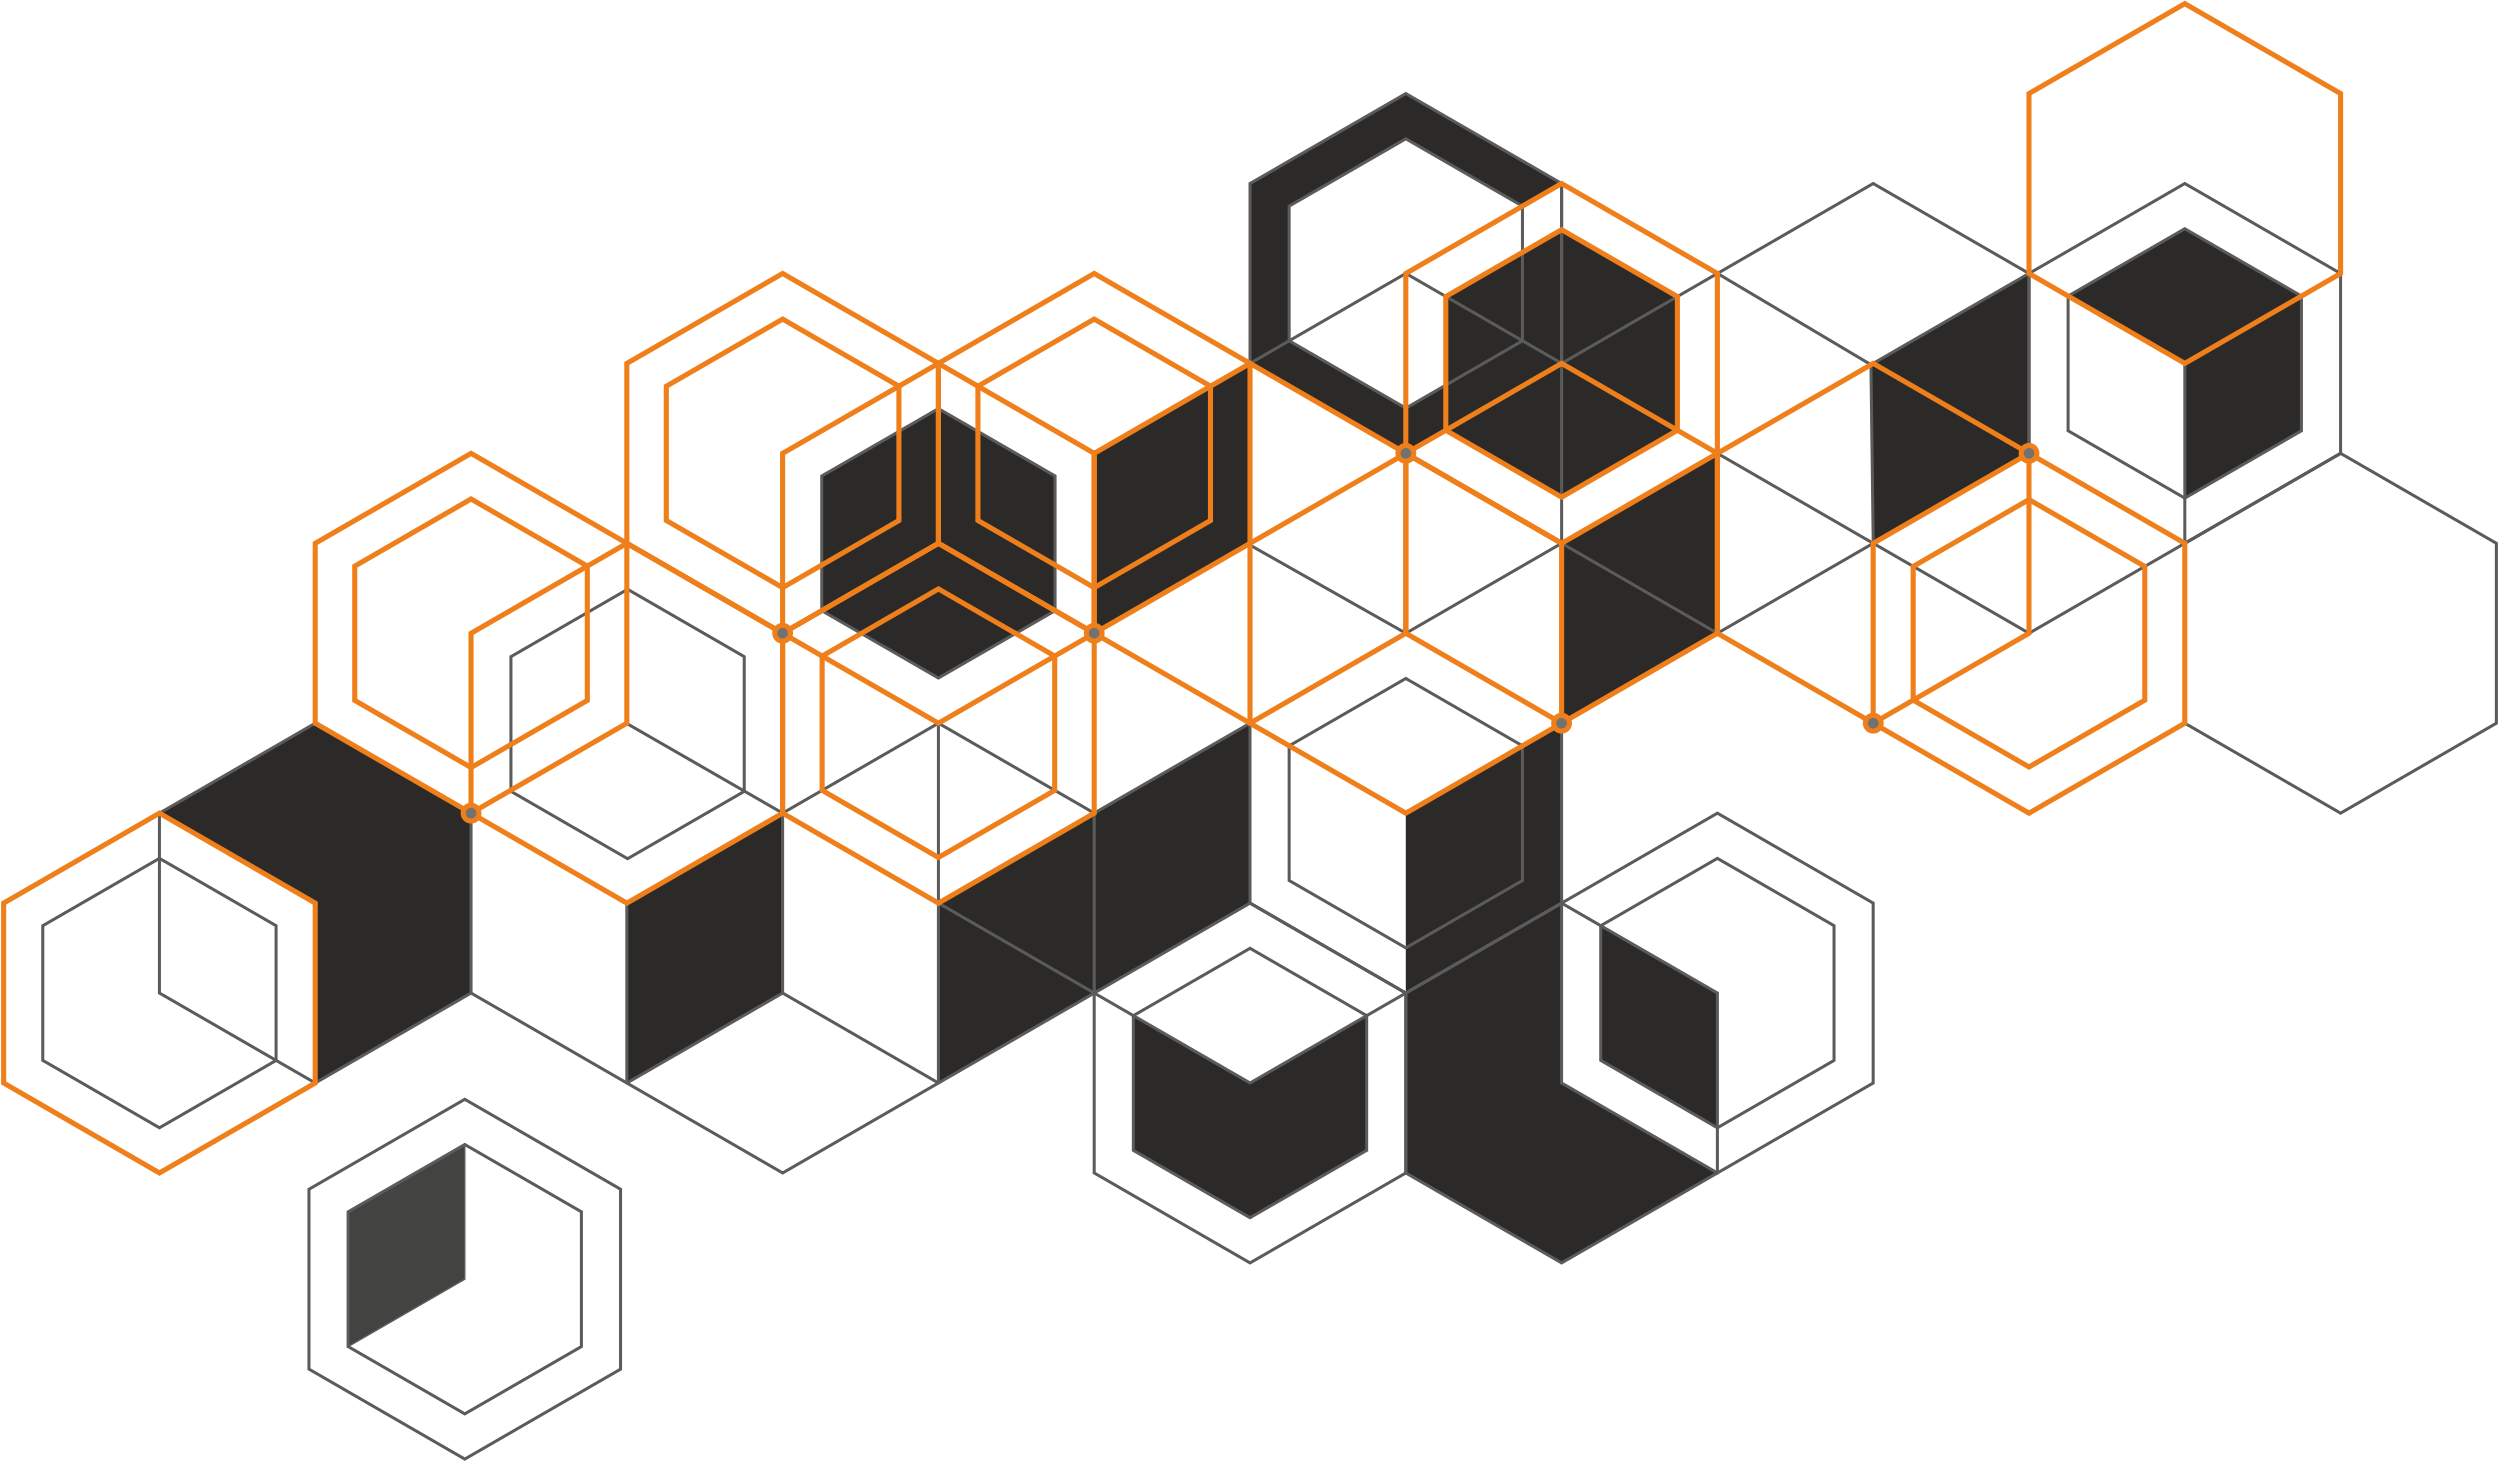 <?xml version="1.0" encoding="UTF-8"?> <svg xmlns="http://www.w3.org/2000/svg" width="688" height="403" viewBox="0 0 688 403" fill="none"><path fill-rule="evenodd" clip-rule="evenodd" d="M127.755 222.701L108.191 211.397L86.748 199.026L65.311 211.397L43.874 223.782L65.311 236.16L86.748 248.538V298.042L108.191 285.664L129.628 273.286V225.943C129.344 225.944 129.062 225.889 128.799 225.78C128.536 225.672 128.297 225.513 128.095 225.312C127.894 225.112 127.734 224.873 127.625 224.61C127.516 224.348 127.46 224.066 127.46 223.782C127.459 223.402 127.561 223.028 127.755 222.701Z" fill="#2B2A29"></path><path fill-rule="evenodd" clip-rule="evenodd" d="M193.939 236.16L172.502 248.538V273.287V298.043L215.376 273.287V223.782L193.939 236.16Z" fill="#2B2A29"></path><path fill-rule="evenodd" clip-rule="evenodd" d="M258.249 248.538V273.286V298.042L301.13 273.286L258.249 248.538Z" fill="#2B2A29"></path><path fill-rule="evenodd" clip-rule="evenodd" d="M258.249 248.538L301.13 273.287V223.782L279.693 236.16L258.249 248.538Z" fill="#2B2A29"></path><path fill-rule="evenodd" clip-rule="evenodd" d="M301.13 223.782V273.286L322.567 260.909L344.004 248.538V223.782V199.026L301.13 223.782Z" fill="#2B2A29"></path><path fill-rule="evenodd" clip-rule="evenodd" d="M344.003 298.042L311.901 279.51V298.042V316.581L327.949 325.844L344.003 335.113L360.058 325.844L376.106 316.581V298.042V279.51L344.003 298.042Z" fill="#2B2A29"></path><path fill-rule="evenodd" clip-rule="evenodd" d="M440.522 273.286V291.825L456.577 301.088L472.632 310.357V298.042V273.286L451.195 260.909L440.522 254.755V273.286Z" fill="#2B2A29"></path><path fill-rule="evenodd" clip-rule="evenodd" d="M429.751 298.042V273.286V248.538L408.314 260.909L386.877 273.286V298.042V322.798L408.314 335.176L429.751 347.554L451.195 335.176L472.632 322.798L451.195 310.42L429.751 298.042Z" fill="#2B2A29"></path><path fill-rule="evenodd" clip-rule="evenodd" d="M431.624 197.945L451.188 186.648L472.632 174.27L429.737 149.521V196.864C430.117 196.864 430.49 196.964 430.818 197.154C431.147 197.343 431.42 197.616 431.61 197.945" fill="#2B2A29"></path><path fill-rule="evenodd" clip-rule="evenodd" d="M429.751 149.514L472.632 174.27V149.514V124.765L451.195 137.143L429.751 149.514Z" fill="#2B2A29"></path><path fill-rule="evenodd" clip-rule="evenodd" d="M429.751 136.807L445.686 127.607L461.622 118.408L451.195 112.387L429.751 100.01V136.807Z" fill="#2B2A29"></path><path fill-rule="evenodd" clip-rule="evenodd" d="M429.751 136.807V100.01L408.314 112.387L397.887 118.408L413.822 127.607L429.751 136.807Z" fill="#2B2A29"></path><path fill-rule="evenodd" clip-rule="evenodd" d="M408.314 112.387L429.751 100.01L418.98 93.793L402.932 103.055L397.887 105.974V118.408L408.314 112.387Z" fill="#2B2A29"></path><path fill-rule="evenodd" clip-rule="evenodd" d="M402.932 103.055L418.98 93.792L397.887 81.611V100.009V105.974L402.932 103.055Z" fill="#2B2A29"></path><path fill-rule="evenodd" clip-rule="evenodd" d="M397.887 81.611L418.98 93.792V75.254V69.429L413.822 72.412L397.887 81.611Z" fill="#2B2A29"></path><path fill-rule="evenodd" clip-rule="evenodd" d="M418.98 75.254V93.792L429.751 100.009V75.254V63.212L418.98 69.429V75.254Z" fill="#2B2A29"></path><path fill-rule="evenodd" clip-rule="evenodd" d="M429.751 75.254V100.009L461.622 81.611L445.686 72.412L429.751 63.212V75.254Z" fill="#2B2A29"></path><path fill-rule="evenodd" clip-rule="evenodd" d="M461.622 81.611L429.751 100.009L451.195 112.387L461.622 118.408V100.009V81.611Z" fill="#2B2A29"></path><path fill-rule="evenodd" clip-rule="evenodd" d="M386.877 112.324L370.829 103.055L354.774 93.793L344.003 100.01L365.44 112.387L385.004 123.685C385.193 123.356 385.467 123.083 385.795 122.893C386.124 122.704 386.497 122.604 386.877 122.604V112.324Z" fill="#2B2A29"></path><path fill-rule="evenodd" clip-rule="evenodd" d="M397.887 105.974L386.877 112.324V122.604C387.257 122.604 387.63 122.703 387.959 122.893C388.288 123.083 388.561 123.356 388.751 123.685L397.873 118.408L397.887 105.974Z" fill="#2B2A29"></path><path fill-rule="evenodd" clip-rule="evenodd" d="M354.774 93.793V75.254V56.722L370.822 47.452L386.877 38.183L402.932 47.452L418.98 56.722L429.751 50.498L408.314 38.127L387.193 25.931H386.561L365.44 38.127L344.003 50.498V75.254V100.01L354.774 93.793Z" fill="#2B2A29"></path><path fill-rule="evenodd" clip-rule="evenodd" d="M333.127 124.765V106.29L322.567 112.387L301.13 124.765V149.514V161.717L317.129 152.475L333.127 143.241V124.765Z" fill="#2B2A29"></path><path fill-rule="evenodd" clip-rule="evenodd" d="M333.127 106.29V143.241L317.129 152.454L301.13 161.696V172.102C301.51 172.102 301.882 172.202 302.211 172.392C302.54 172.582 302.813 172.854 303.004 173.182L322.567 161.885L344.004 149.514V100.01L333.127 106.29Z" fill="#2B2A29"></path><path fill-rule="evenodd" clip-rule="evenodd" d="M290.359 149.514V130.982L274.304 121.713L269.125 118.724V124.765V143.241L285.124 152.475L290.359 155.5V149.514Z" fill="#2B2A29"></path><path fill-rule="evenodd" clip-rule="evenodd" d="M285.124 152.475L269.125 143.241V124.765V118.724L258.249 112.451V124.765V149.514L279.693 161.892L290.359 168.053V155.5L285.124 152.475Z" fill="#2B2A29"></path><path fill-rule="evenodd" clip-rule="evenodd" d="M258.249 149.514V124.765V112.451L247.38 118.724V124.765V143.241L231.374 152.475L226.146 155.5V168.053L236.812 161.892L258.249 149.514Z" fill="#2B2A29"></path><path fill-rule="evenodd" clip-rule="evenodd" d="M247.38 143.241V124.765V118.724L242.201 121.713L226.146 130.982V149.514V155.5L231.374 152.475L247.38 143.241Z" fill="#2B2A29"></path><path fill-rule="evenodd" clip-rule="evenodd" d="M258.249 149.514L236.812 161.892L226.146 168.053L237.023 174.333L242.25 171.309L258.249 162.075L274.255 171.309L279.482 174.333L290.359 168.053L279.693 161.892L258.249 149.514Z" fill="#2B2A29"></path><path fill-rule="evenodd" clip-rule="evenodd" d="M258.249 162.074L242.25 171.309L237.023 174.333L242.201 177.322L258.249 186.585L274.304 177.322L279.482 174.333L274.255 171.309L258.249 162.074Z" fill="#2B2A29"></path><path fill-rule="evenodd" clip-rule="evenodd" d="M514.874 100.374L515.506 149.493L536.942 137.115L556.506 125.818C556.317 125.489 556.218 125.116 556.218 124.737C556.218 124.358 556.317 123.986 556.506 123.657L536.942 112.359L515.506 99.981L514.874 100.374Z" fill="#2B2A29"></path><path fill-rule="evenodd" clip-rule="evenodd" d="M515.505 100.009L536.942 112.387L556.505 123.685C556.695 123.356 556.968 123.083 557.297 122.893C557.626 122.703 557.999 122.604 558.379 122.604V75.268L515.505 100.009Z" fill="#2B2A29"></path><path fill-rule="evenodd" clip-rule="evenodd" d="M569.15 81.471L601.253 100.009V137.08L617.308 127.811L633.355 118.548V100.009V81.471L617.308 72.208L601.253 62.939L585.205 72.208L569.15 81.471Z" fill="#2B2A29"></path><path fill-rule="evenodd" clip-rule="evenodd" d="M386.877 223.782V260.852L402.932 251.583L418.98 242.314V223.782V205.243L408.314 211.404L386.877 223.782Z" fill="#2B2A29"></path><path fill-rule="evenodd" clip-rule="evenodd" d="M418.98 242.314L402.932 251.583L386.877 260.852V273.286L408.314 260.908L429.737 248.538V201.187C429.357 201.187 428.985 201.087 428.656 200.897C428.327 200.707 428.054 200.435 427.863 200.106L418.966 205.243V242.314H418.98Z" fill="#2B2A29"></path><path d="M86.748 199.026L108.184 211.404L129.628 223.782V248.538V273.286L108.184 285.664L86.748 298.042L65.311 285.664L43.874 273.286V248.538V223.782L65.311 211.404L86.748 199.026Z" stroke="#5B5B5B" stroke-width="0.835" stroke-miterlimit="22.93"></path><path d="M43.874 223.782L65.311 236.16L86.747 248.538V273.287V298.043L65.311 310.421L43.874 322.798L22.437 310.421L1 298.043V273.287V248.538L22.437 236.16L43.874 223.782Z" stroke="#EF7F1A" stroke-width="1.403" stroke-miterlimit="22.93"></path><path d="M43.874 236.223L59.928 245.485L75.976 254.755V273.294V291.825L59.928 301.095L43.874 310.364L27.826 301.095L11.771 291.825V273.294V254.755L27.826 245.485L43.874 236.223Z" stroke="#5B5B5B" stroke-width="0.835" stroke-miterlimit="22.93"></path><path d="M172.712 162.173L188.76 171.442L204.815 180.712V199.243V217.782L188.76 227.052L172.712 236.314L156.657 227.052L140.61 217.782V199.243V180.712L156.657 171.442L172.712 162.173Z" stroke="#5B5B5B" stroke-width="0.835" stroke-miterlimit="22.93"></path><path d="M215.376 223.782L236.812 236.16L258.249 248.538V273.287V298.043L236.812 310.421L215.376 322.798L193.939 310.421L172.502 298.043V273.287V248.538L193.939 236.16L215.376 223.782Z" stroke="#5B5B5B" stroke-width="0.835" stroke-miterlimit="22.93"></path><path d="M129.628 273.287L172.502 298.042" stroke="#5B5B5B" stroke-width="0.835" stroke-miterlimit="22.93"></path><path d="M172.502 298.042L215.376 273.287" stroke="#5B5B5B" stroke-width="0.835" stroke-miterlimit="22.93"></path><path d="M172.712 199.236L215.375 223.775L258.256 199.026L301.13 223.775" stroke="#5B5B5B" stroke-width="0.835" stroke-miterlimit="22.93"></path><path d="M258.256 248.531V199.026" stroke="#5B5B5B" stroke-width="0.835" stroke-miterlimit="22.93"></path><path d="M258.249 112.451L274.304 121.72L290.352 130.99V149.521V168.06L274.304 177.323L258.249 186.592L242.201 177.323L226.146 168.06V149.521V130.99L242.201 121.72L258.249 112.451Z" stroke="#5B5B5B" stroke-width="0.835" stroke-miterlimit="22.93"></path><path d="M386.877 174.277L408.314 186.655L429.751 199.026V223.782V248.538L408.314 260.916L386.877 273.287L365.44 260.916L344.003 248.538V223.782V199.026L365.44 186.655L386.877 174.277Z" stroke="#5B5B5B" stroke-width="0.835" stroke-miterlimit="22.93"></path><path d="M344.004 248.538L365.44 260.916L386.877 273.286V298.042V322.798L365.44 335.176L344.004 347.554L322.56 335.176L301.123 322.798V298.042V273.286L322.56 260.916L344.004 248.538Z" stroke="#5B5B5B" stroke-width="0.835" stroke-miterlimit="22.93"></path><path d="M258.256 298.042L301.13 273.286V223.775" stroke="#5B5B5B" stroke-width="0.835" stroke-miterlimit="22.93"></path><path d="M258.256 248.531L301.13 273.286" stroke="#5B5B5B" stroke-width="0.835" stroke-miterlimit="22.93"></path><path d="M301.13 223.775L344.004 199.026" stroke="#5B5B5B" stroke-width="0.835" stroke-miterlimit="22.93"></path><path d="M386.877 186.711L402.925 195.98L418.98 205.25V223.782V242.32L402.925 251.583L386.877 260.852L370.822 251.583L354.775 242.32V223.782V205.25L370.822 195.98L386.877 186.711Z" stroke="#5B5B5B" stroke-width="0.835" stroke-miterlimit="22.93"></path><path d="M343.997 260.972L360.051 270.241L376.106 279.511V298.043V316.581L360.051 325.851L343.997 335.113L327.949 325.851L311.894 316.581V298.043V279.511L327.949 270.241L343.997 260.972Z" stroke="#5B5B5B" stroke-width="0.835" stroke-miterlimit="22.93"></path><path d="M301.13 273.287L344.004 298.042L386.884 273.287" stroke="#5B5B5B" stroke-width="0.835" stroke-miterlimit="22.93"></path><path d="M472.625 223.782L494.061 236.16L515.498 248.538V273.287V298.043L494.061 310.421L472.625 322.798L451.188 310.421L429.751 298.043V273.287V248.538L451.188 236.16L472.625 223.782Z" stroke="#5B5B5B" stroke-width="0.835" stroke-miterlimit="22.93"></path><path d="M472.625 236.223L488.679 245.485L504.727 254.755V273.294V291.825L488.679 301.095L472.625 310.364L456.57 301.095L440.522 291.825V273.294V254.755L456.57 245.485L472.625 236.223Z" stroke="#5B5B5B" stroke-width="0.835" stroke-miterlimit="22.93"></path><path d="M429.751 248.538L451.188 260.916L472.625 273.286V298.042V322.798L451.188 335.176L429.751 347.554L408.314 335.176L386.877 322.798V298.042V273.286L408.314 260.916L429.751 248.538Z" stroke="#5B5B5B" stroke-width="0.835" stroke-miterlimit="22.93"></path><path d="M258.256 298.042L215.375 273.286V223.775" stroke="#5B5B5B" stroke-width="0.835" stroke-miterlimit="22.93"></path><path d="M344.003 150.012L386.884 174.27L429.758 149.514L472.631 174.27" stroke="#5B5B5B" stroke-width="0.835" stroke-miterlimit="22.93"></path><path d="M429.758 50.498V149.514" stroke="#5B5B5B" stroke-width="0.835" stroke-miterlimit="22.93"></path><path d="M472.631 75.247L429.758 100.002L386.884 75.247L344.003 100.002" stroke="#5B5B5B" stroke-width="0.835" stroke-miterlimit="22.93"></path><path d="M386.877 25.749L408.314 38.127L429.751 50.505V75.26V100.009L408.314 112.387L386.877 124.765L365.44 112.387L344.003 100.009V75.26V50.505L365.44 38.127L386.877 25.749Z" stroke="#5B5B5B" stroke-width="0.835" stroke-miterlimit="22.93"></path><path d="M386.877 38.19L402.925 47.459L418.98 56.722V75.261V93.792L402.925 103.062L386.877 112.331L370.822 103.062L354.775 93.792V75.261V56.722L370.822 47.459L386.877 38.19Z" stroke="#5B5B5B" stroke-width="0.835" stroke-miterlimit="22.93"></path><path d="M515.498 50.505L536.935 62.883L558.379 75.26V100.009V124.765L536.935 137.143L515.498 149.521L494.061 137.143L472.625 124.765V100.009V75.26L494.061 62.883L515.498 50.505Z" stroke="#5B5B5B" stroke-width="0.835" stroke-miterlimit="22.93"></path><path d="M472.631 174.27L515.512 149.514L558.386 174.27L601.26 149.514" stroke="#5B5B5B" stroke-width="0.835" stroke-miterlimit="22.93"></path><path d="M472.631 75.247L514.881 100.367L558.386 75.247" stroke="#5B5B5B" stroke-width="0.835" stroke-miterlimit="22.93"></path><path d="M515.512 149.514L514.881 100.367" stroke="#5B5B5B" stroke-width="0.835" stroke-miterlimit="22.93"></path><path d="M601.253 50.505L622.69 62.883L644.126 75.26V100.009V124.765L622.69 137.143L601.253 149.521L579.816 137.143L558.379 124.765V100.009V75.26L579.816 62.883L601.253 50.505Z" stroke="#5B5B5B" stroke-width="0.835" stroke-miterlimit="22.93"></path><path d="M601.246 62.946L617.3 72.208L633.355 81.478V100.009V118.548L617.3 127.818L601.246 137.08L585.198 127.818L569.143 118.548V100.009V81.478L585.198 72.208L601.246 62.946Z" stroke="#5B5B5B" stroke-width="0.835" stroke-miterlimit="22.93"></path><path d="M558.386 75.247L601.26 100.002V149.514" stroke="#5B5B5B" stroke-width="0.835" stroke-miterlimit="22.93"></path><path d="M644.126 124.765L665.563 137.143L687 149.521V174.277V199.026L665.563 211.404L644.126 223.782L622.69 211.404L601.253 199.026V174.277V149.521L622.69 137.143L644.126 124.765Z" stroke="#5B5B5B" stroke-width="0.835" stroke-miterlimit="22.93"></path><path d="M129.628 137.319L145.627 146.56L161.626 155.794V174.27V192.753L145.627 201.987L129.628 211.228L113.622 201.987L97.624 192.753V174.27V155.794L113.622 146.56L129.628 137.319Z" stroke="#EF7F1A" stroke-width="1.403" stroke-miterlimit="22.93"></path><path d="M129.628 124.765L151.065 137.143L172.502 149.521V174.277V199.026L151.065 211.404L129.628 223.782L108.184 211.404L86.748 199.026V174.277V149.521L108.184 137.143L129.628 124.765Z" stroke="#EF7F1A" stroke-width="1.403" stroke-miterlimit="22.93"></path><path d="M215.375 87.814L231.374 97.048L247.38 106.29V124.765V143.241L231.374 152.482L215.375 161.717L199.377 152.482L183.371 143.241V124.765V106.29L199.377 97.048L215.375 87.814Z" stroke="#EF7F1A" stroke-width="1.403" stroke-miterlimit="22.93"></path><path d="M215.376 75.261L236.812 87.639L258.249 100.01V124.765V149.521L236.812 161.899L215.376 174.277L193.939 161.899L172.502 149.521V124.765V100.01L193.939 87.639L215.376 75.261Z" stroke="#EF7F1A" stroke-width="1.403" stroke-miterlimit="22.93"></path><path d="M301.123 87.814L317.128 97.048L333.127 106.29V124.765V143.241L317.128 152.482L301.123 161.717L285.124 152.482L269.125 143.241V124.765V106.29L285.124 97.048L301.123 87.814Z" stroke="#EF7F1A" stroke-width="1.403" stroke-miterlimit="22.93"></path><path d="M301.123 75.261L322.56 87.639L344.003 100.01V124.765V149.521L322.56 161.899L301.123 174.277L279.686 161.899L258.249 149.521V124.765V100.01L279.686 87.639L301.123 75.261Z" stroke="#EF7F1A" stroke-width="1.403" stroke-miterlimit="22.93"></path><path d="M258.249 162.074L274.255 171.316L290.253 180.55V199.026V217.502L274.255 226.743L258.249 235.977L242.25 226.743L226.252 217.502V199.026V180.55L242.25 171.316L258.249 162.074Z" stroke="#EF7F1A" stroke-width="1.403" stroke-miterlimit="22.93"></path><path d="M258.249 149.521L279.686 161.899L301.123 174.277V199.026V223.782L279.686 236.16L258.249 248.538L236.812 236.16L215.375 223.782V199.026V174.277L236.812 161.899L258.249 149.521Z" stroke="#EF7F1A" stroke-width="1.403" stroke-miterlimit="22.93"></path><path d="M172.502 149.521L193.939 161.899L215.376 174.277V199.026V223.782L193.939 236.16L172.502 248.537L151.065 236.16L129.628 223.782V199.026V174.277L151.065 161.899L172.502 149.521Z" stroke="#EF7F1A" stroke-width="1.403" stroke-miterlimit="22.93"></path><path d="M258.249 100.01L279.686 112.387L301.123 124.765V149.521V174.277L279.686 186.648L258.249 199.026L236.812 186.648L215.375 174.277V149.521V124.765L236.812 112.387L258.249 100.01Z" stroke="#EF7F1A" stroke-width="1.403" stroke-miterlimit="22.93"></path><path d="M344.004 100.01L365.44 112.387L386.877 124.765V149.521V174.277L365.44 186.648L344.004 199.026L322.56 186.648L301.123 174.277V149.521V124.765L322.56 112.387L344.004 100.01Z" stroke="#EF7F1A" stroke-width="1.403" stroke-miterlimit="22.93"></path><path d="M386.877 124.765L408.314 137.143L429.751 149.521V174.277V199.026L408.314 211.404L386.877 223.782L365.44 211.404L344.003 199.026V174.277V149.521L365.44 137.143L386.877 124.765Z" stroke="#EF7F1A" stroke-width="1.403" stroke-miterlimit="22.93"></path><path d="M429.751 50.505L451.188 62.883L472.625 75.26V100.009V124.765L451.188 137.143L429.751 149.521L408.314 137.143L386.877 124.765V100.009V75.26L408.314 62.883L429.751 50.505Z" stroke="#EF7F1A" stroke-width="1.403" stroke-miterlimit="22.93"></path><path d="M429.751 63.212L445.686 72.412L461.615 81.618V100.016V118.415L445.686 127.614L429.751 136.813L413.815 127.614L397.88 118.415V100.016V81.618L413.815 72.412L429.751 63.212Z" stroke="#EF7F1A" stroke-width="1.403" stroke-miterlimit="22.93"></path><path d="M429.751 100.01L451.188 112.387L472.625 124.765V149.521V174.277L451.188 186.648L429.751 199.026L408.314 186.648L386.877 174.277V149.521V124.765L408.314 112.387L429.751 100.01Z" stroke="#EF7F1A" stroke-width="1.403" stroke-miterlimit="22.93"></path><path d="M515.498 100.01L536.935 112.387L558.379 124.765V149.521V174.277L536.935 186.648L515.498 199.026L494.061 186.648L472.625 174.277V149.521V124.765L494.061 112.387L515.498 100.01Z" stroke="#EF7F1A" stroke-width="1.403" stroke-miterlimit="22.93"></path><path d="M558.379 124.765L579.816 137.143L601.252 149.521V174.277V199.026L579.816 211.404L558.379 223.782L536.935 211.404L515.498 199.026V174.277V149.521L536.935 137.143L558.379 124.765Z" stroke="#EF7F1A" stroke-width="1.403" stroke-miterlimit="22.93"></path><path d="M558.372 137.48L574.308 146.679L590.243 155.878V174.277V192.675L574.308 201.875L558.372 211.074L542.437 201.875L526.508 192.675V174.277V155.878L542.437 146.679L558.372 137.48Z" stroke="#EF7F1A" stroke-width="1.403" stroke-miterlimit="22.93"></path><path d="M601.253 1L622.69 13.371L644.126 25.749V50.505V75.261L622.69 87.638L601.253 100.009L579.816 87.638L558.379 75.261V50.505V25.749L579.816 13.371L601.253 1Z" stroke="#EF7F1A" stroke-width="1.403" stroke-miterlimit="22.93"></path><path fill-rule="evenodd" clip-rule="evenodd" d="M129.628 221.614C130.057 221.612 130.478 221.738 130.835 221.976C131.193 222.214 131.472 222.552 131.637 222.949C131.802 223.345 131.845 223.782 131.762 224.203C131.679 224.624 131.472 225.011 131.168 225.315C130.865 225.619 130.478 225.825 130.056 225.909C129.635 225.992 129.199 225.949 128.802 225.784C128.406 225.619 128.067 225.34 127.829 224.982C127.592 224.624 127.465 224.204 127.467 223.775C127.467 223.202 127.695 222.652 128.1 222.247C128.505 221.841 129.055 221.614 129.628 221.614Z" fill="#727271"></path><path d="M129.628 221.614C130.057 221.612 130.478 221.738 130.835 221.976C131.193 222.214 131.472 222.552 131.637 222.949C131.802 223.345 131.845 223.782 131.762 224.203C131.679 224.624 131.472 225.011 131.168 225.315C130.865 225.619 130.478 225.825 130.056 225.909C129.635 225.992 129.199 225.949 128.802 225.784C128.406 225.619 128.067 225.34 127.829 224.982C127.592 224.624 127.465 224.204 127.467 223.775C127.467 223.202 127.695 222.652 128.1 222.247C128.505 221.841 129.055 221.614 129.628 221.614Z" stroke="#EF7F1A" stroke-width="1.403" stroke-miterlimit="22.93"></path><path fill-rule="evenodd" clip-rule="evenodd" d="M215.376 172.102C215.803 172.102 216.221 172.229 216.576 172.466C216.932 172.704 217.209 173.041 217.372 173.436C217.536 173.831 217.579 174.265 217.495 174.685C217.412 175.104 217.206 175.489 216.904 175.791C216.602 176.094 216.216 176.299 215.797 176.383C215.378 176.466 214.943 176.423 214.549 176.26C214.154 176.096 213.816 175.819 213.579 175.464C213.341 175.108 213.214 174.69 213.214 174.263C213.214 173.69 213.442 173.14 213.847 172.735C214.253 172.33 214.802 172.102 215.376 172.102Z" fill="#727271"></path><path d="M215.376 172.102C215.803 172.102 216.221 172.229 216.576 172.466C216.932 172.704 217.209 173.041 217.372 173.436C217.536 173.831 217.579 174.265 217.495 174.685C217.412 175.104 217.206 175.489 216.904 175.791C216.602 176.094 216.216 176.299 215.797 176.383C215.378 176.466 214.943 176.423 214.549 176.26C214.154 176.096 213.816 175.819 213.579 175.464C213.341 175.108 213.214 174.69 213.214 174.263C213.214 173.69 213.442 173.14 213.847 172.735C214.253 172.33 214.802 172.102 215.376 172.102Z" stroke="#EF7F1A" stroke-width="1.403" stroke-miterlimit="22.93"></path><path fill-rule="evenodd" clip-rule="evenodd" d="M301.13 172.102C301.557 172.102 301.975 172.229 302.331 172.466C302.686 172.704 302.963 173.041 303.127 173.436C303.29 173.831 303.333 174.265 303.25 174.685C303.166 175.104 302.96 175.489 302.658 175.791C302.356 176.094 301.971 176.299 301.552 176.383C301.132 176.466 300.698 176.423 300.303 176.26C299.908 176.096 299.57 175.819 299.333 175.464C299.096 175.108 298.969 174.69 298.969 174.263C298.969 173.69 299.196 173.14 299.602 172.735C300.007 172.33 300.557 172.102 301.13 172.102Z" fill="#727271"></path><path d="M301.13 172.102C301.557 172.102 301.975 172.229 302.331 172.466C302.686 172.704 302.963 173.041 303.127 173.436C303.29 173.831 303.333 174.265 303.25 174.685C303.166 175.104 302.96 175.489 302.658 175.791C302.356 176.094 301.971 176.299 301.552 176.383C301.132 176.466 300.698 176.423 300.303 176.26C299.908 176.096 299.57 175.819 299.333 175.464C299.096 175.108 298.969 174.69 298.969 174.263C298.969 173.69 299.196 173.14 299.602 172.735C300.007 172.33 300.557 172.102 301.13 172.102Z" stroke="#EF7F1A" stroke-width="1.403" stroke-miterlimit="22.93"></path><path fill-rule="evenodd" clip-rule="evenodd" d="M386.884 122.597C387.312 122.597 387.73 122.724 388.085 122.961C388.44 123.199 388.717 123.536 388.881 123.931C389.045 124.326 389.087 124.761 389.004 125.18C388.921 125.599 388.715 125.984 388.412 126.287C388.11 126.589 387.725 126.795 387.306 126.878C386.887 126.961 386.452 126.919 386.057 126.755C385.662 126.592 385.325 126.315 385.087 125.959C384.85 125.604 384.723 125.186 384.723 124.758C384.723 124.475 384.779 124.194 384.888 123.931C384.996 123.669 385.155 123.431 385.356 123.23C385.557 123.029 385.795 122.87 386.057 122.762C386.319 122.653 386.6 122.597 386.884 122.597Z" fill="#727271"></path><path d="M386.884 122.597C387.312 122.597 387.73 122.724 388.085 122.961C388.44 123.199 388.717 123.536 388.881 123.931C389.045 124.326 389.087 124.761 389.004 125.18C388.921 125.599 388.715 125.984 388.412 126.287C388.11 126.589 387.725 126.795 387.306 126.878C386.887 126.961 386.452 126.919 386.057 126.755C385.662 126.592 385.325 126.315 385.087 125.959C384.85 125.604 384.723 125.186 384.723 124.758C384.723 124.475 384.779 124.194 384.888 123.931C384.996 123.669 385.155 123.431 385.356 123.23C385.557 123.029 385.795 122.87 386.057 122.762C386.319 122.653 386.6 122.597 386.884 122.597Z" stroke="#EF7F1A" stroke-width="1.403" stroke-miterlimit="22.93"></path><path fill-rule="evenodd" clip-rule="evenodd" d="M429.737 196.858C430.166 196.856 430.586 196.982 430.943 197.22C431.301 197.457 431.58 197.795 431.745 198.191C431.91 198.587 431.954 199.024 431.871 199.445C431.788 199.866 431.582 200.253 431.279 200.557C430.977 200.861 430.59 201.068 430.169 201.152C429.749 201.236 429.312 201.194 428.916 201.03C428.519 200.866 428.18 200.588 427.941 200.231C427.703 199.875 427.576 199.455 427.576 199.026C427.575 198.742 427.63 198.46 427.738 198.197C427.846 197.934 428.005 197.695 428.206 197.493C428.407 197.292 428.645 197.132 428.908 197.023C429.171 196.914 429.452 196.858 429.737 196.858Z" fill="#727271"></path><path d="M429.737 196.858C430.166 196.856 430.586 196.982 430.943 197.22C431.301 197.457 431.58 197.795 431.745 198.191C431.91 198.587 431.954 199.024 431.871 199.445C431.788 199.866 431.582 200.253 431.279 200.557C430.977 200.861 430.59 201.068 430.169 201.152C429.749 201.236 429.312 201.194 428.916 201.03C428.519 200.866 428.18 200.588 427.941 200.231C427.703 199.875 427.576 199.455 427.576 199.026C427.575 198.742 427.63 198.46 427.738 198.197C427.846 197.934 428.005 197.695 428.206 197.493C428.407 197.292 428.645 197.132 428.908 197.023C429.171 196.914 429.452 196.858 429.737 196.858Z" stroke="#EF7F1A" stroke-width="1.403" stroke-miterlimit="22.93"></path><path fill-rule="evenodd" clip-rule="evenodd" d="M515.512 196.858C515.941 196.856 516.361 196.982 516.719 197.22C517.076 197.457 517.355 197.795 517.521 198.191C517.686 198.587 517.73 199.024 517.647 199.445C517.564 199.866 517.358 200.253 517.055 200.557C516.752 200.861 516.366 201.068 515.945 201.152C515.524 201.236 515.088 201.194 514.691 201.03C514.295 200.866 513.956 200.588 513.717 200.231C513.478 199.875 513.351 199.455 513.351 199.026C513.35 198.742 513.405 198.46 513.514 198.197C513.622 197.934 513.781 197.695 513.982 197.493C514.182 197.292 514.421 197.132 514.684 197.023C514.946 196.914 515.228 196.858 515.512 196.858Z" fill="#727271"></path><path d="M515.512 196.858C515.941 196.856 516.361 196.982 516.719 197.22C517.076 197.457 517.355 197.795 517.521 198.191C517.686 198.587 517.73 199.024 517.647 199.445C517.564 199.866 517.358 200.253 517.055 200.557C516.752 200.861 516.366 201.068 515.945 201.152C515.524 201.236 515.088 201.194 514.691 201.03C514.295 200.866 513.956 200.588 513.717 200.231C513.478 199.875 513.351 199.455 513.351 199.026C513.35 198.742 513.405 198.46 513.514 198.197C513.622 197.934 513.781 197.695 513.982 197.493C514.182 197.292 514.421 197.132 514.684 197.023C514.946 196.914 515.228 196.858 515.512 196.858Z" stroke="#EF7F1A" stroke-width="1.403" stroke-miterlimit="22.93"></path><path fill-rule="evenodd" clip-rule="evenodd" d="M558.386 122.597C558.813 122.597 559.231 122.724 559.587 122.961C559.942 123.199 560.219 123.536 560.383 123.931C560.546 124.326 560.589 124.761 560.506 125.18C560.422 125.599 560.216 125.984 559.914 126.287C559.612 126.589 559.227 126.795 558.807 126.878C558.388 126.961 557.954 126.919 557.559 126.755C557.164 126.592 556.826 126.315 556.589 125.959C556.351 125.604 556.225 125.186 556.225 124.758C556.225 124.475 556.281 124.194 556.389 123.931C556.498 123.669 556.657 123.431 556.858 123.23C557.058 123.029 557.297 122.87 557.559 122.762C557.821 122.653 558.102 122.597 558.386 122.597Z" fill="#727271"></path><path d="M558.386 122.597C558.813 122.597 559.231 122.724 559.587 122.961C559.942 123.199 560.219 123.536 560.383 123.931C560.546 124.326 560.589 124.761 560.506 125.18C560.422 125.599 560.216 125.984 559.914 126.287C559.612 126.589 559.227 126.795 558.807 126.878C558.388 126.961 557.954 126.919 557.559 126.755C557.164 126.592 556.826 126.315 556.589 125.959C556.351 125.604 556.225 125.186 556.225 124.758C556.225 124.475 556.281 124.194 556.389 123.931C556.498 123.669 556.657 123.431 556.858 123.23C557.058 123.029 557.297 122.87 557.559 122.762C557.821 122.653 558.102 122.597 558.386 122.597Z" stroke="#EF7F1A" stroke-width="1.403" stroke-miterlimit="22.93"></path><path fill-rule="evenodd" clip-rule="evenodd" d="M95.799 352.031V333.499L111.854 324.23L127.902 314.96V327.275V352.031L106.465 364.409L95.799 370.57V352.031Z" fill="#434342"></path><path d="M95.799 352.031V333.499L111.854 324.23L127.902 314.96V327.275V352.031L106.465 364.409L95.799 370.57V352.031Z" stroke="#5B5B5B" stroke-width="0.4" stroke-miterlimit="22.93"></path><path d="M127.902 401.543L149.339 389.165L170.776 376.787V352.031V327.282L149.339 314.904L127.902 302.526L106.465 314.904L85.028 327.282V352.031V376.787L106.465 389.165L127.902 401.543Z" stroke="#5B5B5B" stroke-width="0.835" stroke-miterlimit="22.93"></path><path d="M127.902 389.102L143.957 379.832L160.005 370.57V352.031V333.499L143.957 324.23L127.902 314.967L111.847 324.23L95.799 333.499V352.031V370.57L111.847 379.832L127.902 389.102Z" stroke="#5B5B5B" stroke-width="0.835" stroke-miterlimit="22.93"></path></svg> 
